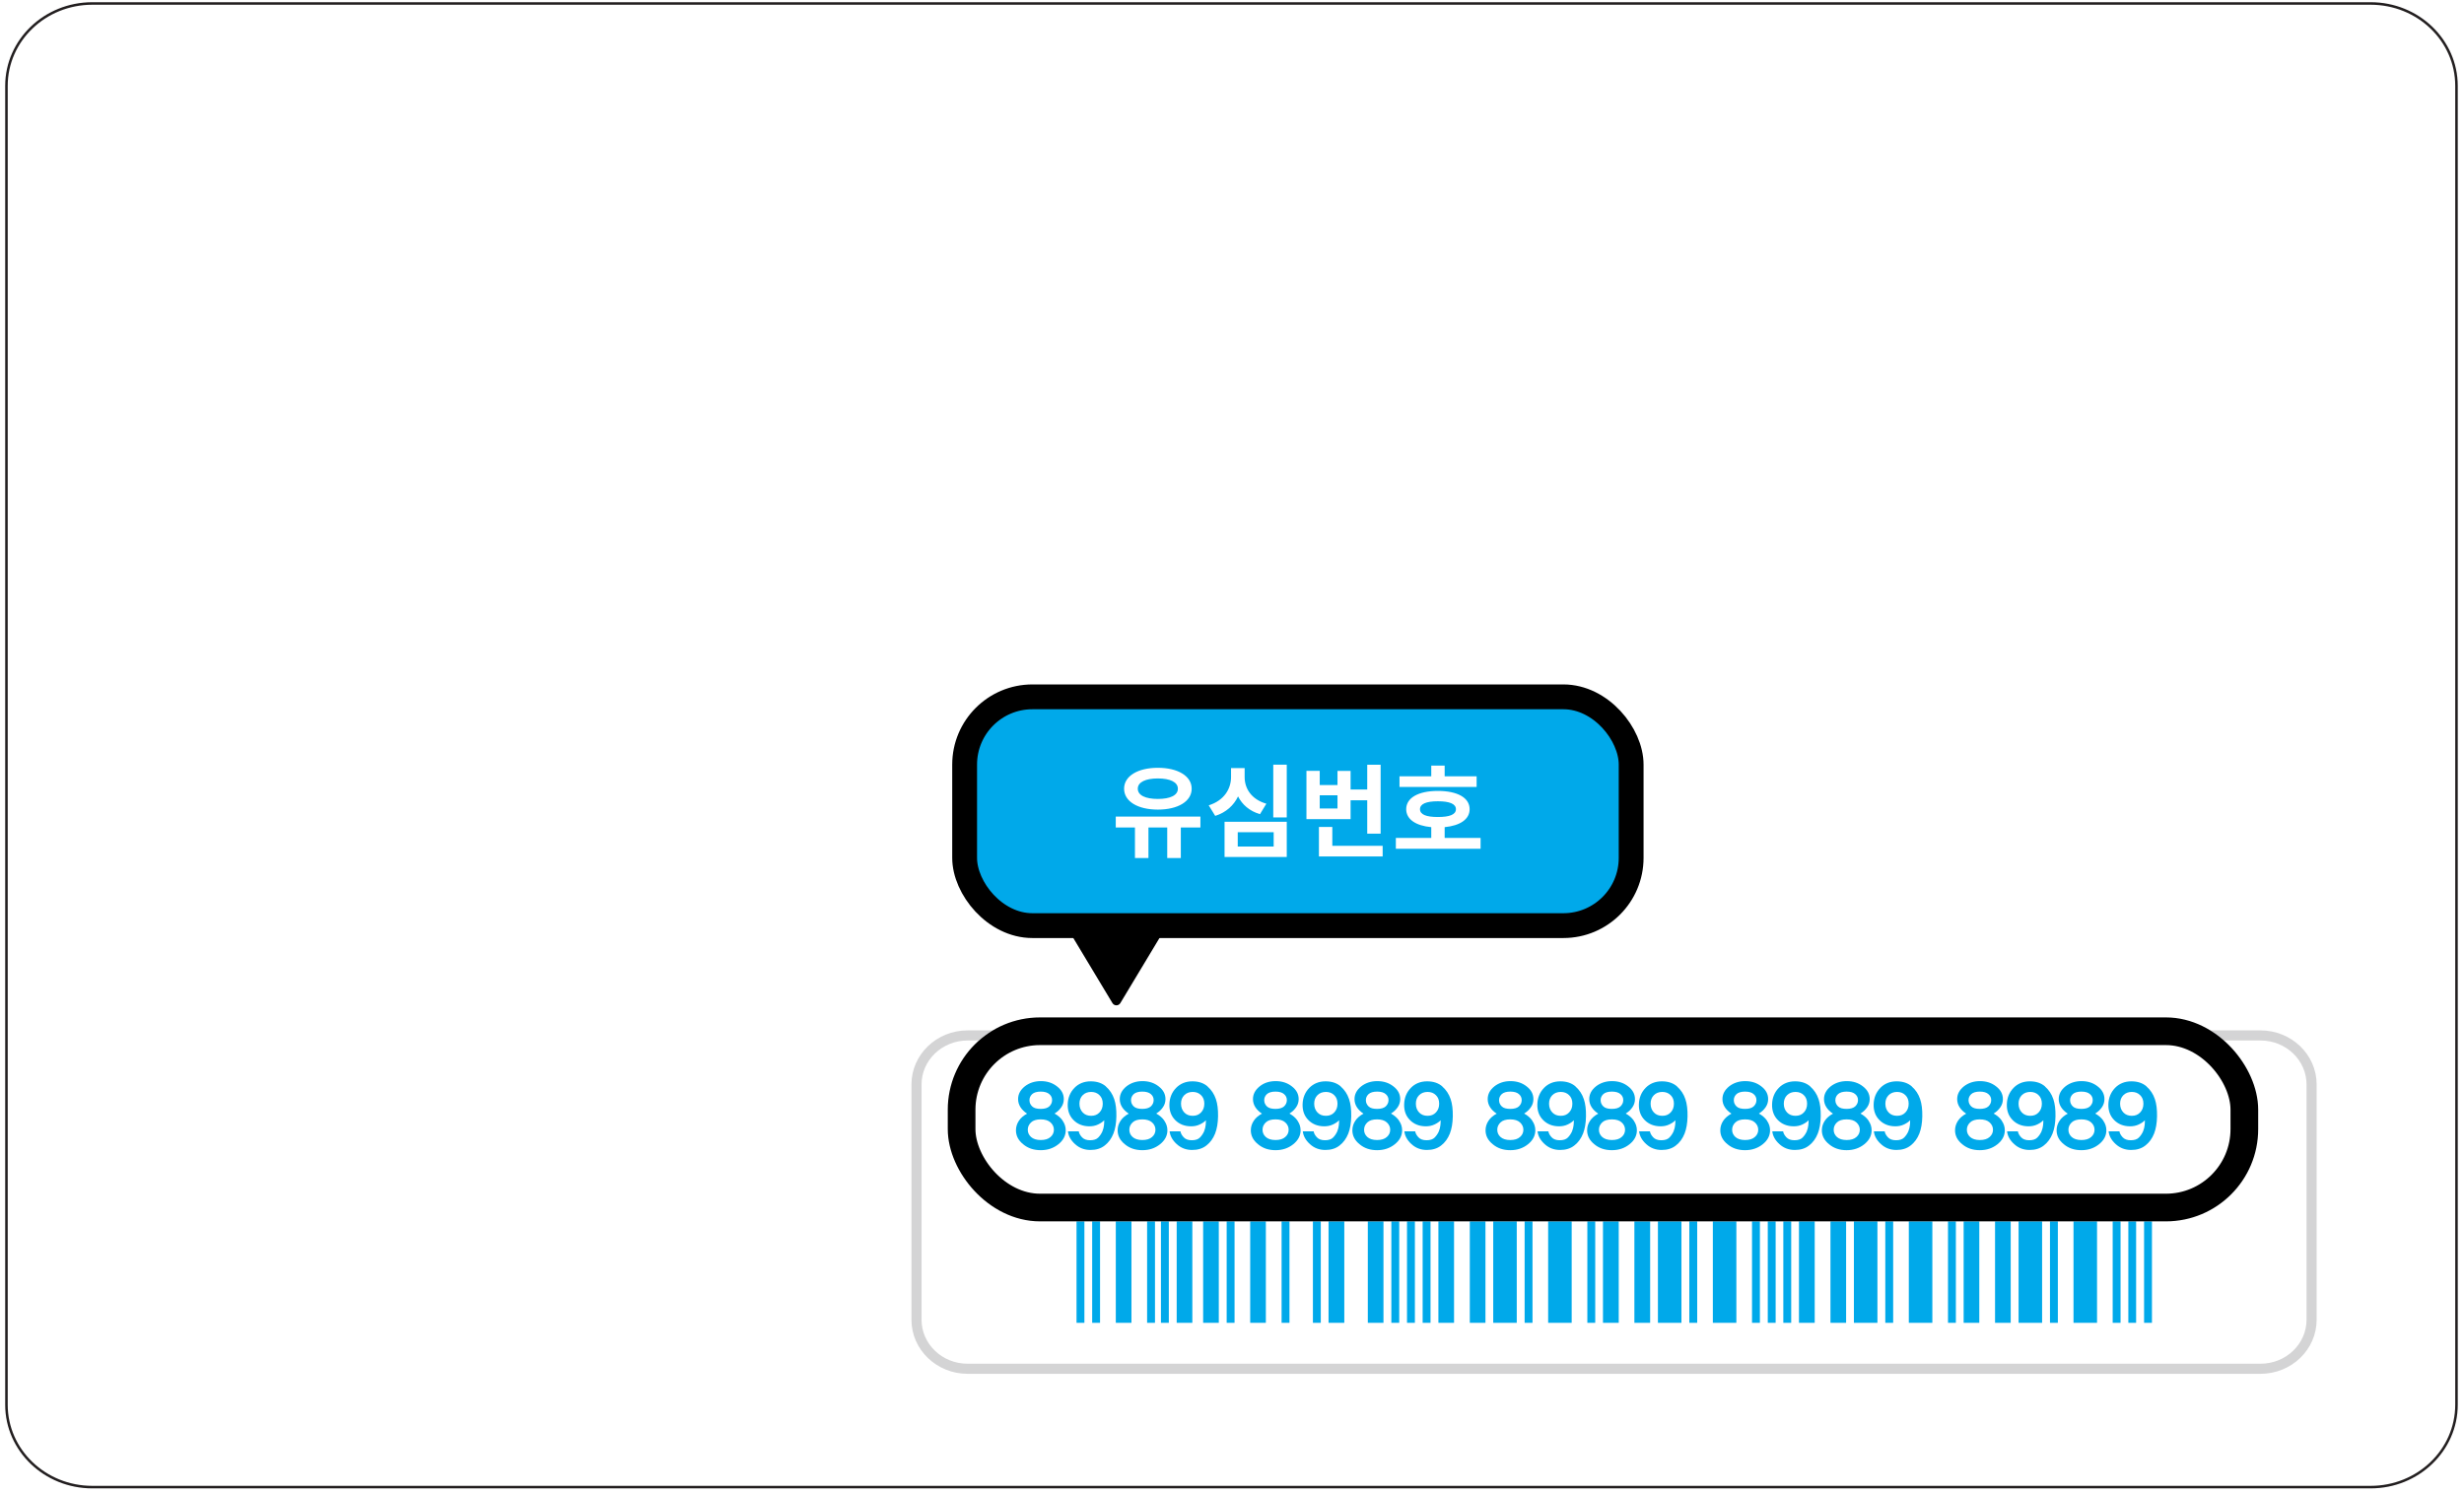 <svg width="353" height="214" viewBox="0 0 353 214" fill="none" xmlns="http://www.w3.org/2000/svg">
<path d="M339.628 0.498H13.22C6.43 0.498 0.925 5.783 0.925 12.302V201.268C0.925 207.787 6.43 213.072 13.22 213.072H339.628C346.419 213.072 351.924 207.787 351.924 201.268V12.302C351.924 5.783 346.419 0.498 339.628 0.498Z" fill="white" stroke="#221E1F" stroke-width="0.362" stroke-miterlimit="10"/>
<path d="M323.847 148.357H138.619C134.577 148.357 131.3 151.504 131.3 155.384V189.089C131.3 192.97 134.577 196.116 138.619 196.116H323.847C327.889 196.116 331.166 192.97 331.166 189.089V155.384C331.166 151.504 327.889 148.357 323.847 148.357Z" fill="white" stroke="#D4D4D5" stroke-width="1.447" stroke-miterlimit="10"/>
<path d="M155.355 169.841H154.227V189.533H155.355V169.841Z" fill="#00A9EA"/>
<path d="M157.596 169.841H156.468V189.533H157.596V169.841Z" fill="#00A9EA"/>
<path d="M162.096 169.841H159.854V189.533H162.096V169.841Z" fill="#00A9EA"/>
<path d="M165.466 169.841H164.338V189.533H165.466V169.841Z" fill="#00A9EA"/>
<path d="M167.449 169.841H166.32V189.533H167.449V169.841Z" fill="#00A9EA"/>
<path d="M170.818 169.841H168.576V189.533H170.818V169.841Z" fill="#00A9EA"/>
<path d="M174.608 169.841H172.366V189.533H174.608V169.841Z" fill="#00A9EA"/>
<path d="M176.865 169.841H175.736V189.533H176.865V169.841Z" fill="#00A9EA"/>
<path d="M181.35 169.841H179.107V189.533H181.35V169.841Z" fill="#00A9EA"/>
<path d="M184.734 169.841H183.605V189.533H184.734V169.841Z" fill="#00A9EA"/>
<path d="M189.219 169.841H188.091V189.533H189.219V169.841Z" fill="#00A9EA"/>
<path d="M192.589 169.841H190.332V189.533H192.589V169.841Z" fill="#00A9EA"/>
<path d="M198.2 169.841H195.958V189.533H198.2V169.841Z" fill="#00A9EA"/>
<path d="M200.456 169.841H199.328V189.533H200.456V169.841Z" fill="#00A9EA"/>
<path d="M202.701 169.841H201.572V189.533H202.701V169.841Z" fill="#00A9EA"/>
<path d="M204.942 169.841H203.813V189.533H204.942V169.841Z" fill="#00A9EA"/>
<path d="M208.311 169.841H206.069V189.533H208.311V169.841Z" fill="#00A9EA"/>
<path d="M212.811 169.841H210.569V189.533H212.811V169.841Z" fill="#00A9EA"/>
<path d="M217.294 169.841H213.924V189.533H217.294V169.841Z" fill="#00A9EA"/>
<path d="M219.551 169.841H218.423V189.533H219.551V169.841Z" fill="#00A9EA"/>
<path d="M225.164 169.841H221.794V189.533H225.164V169.841Z" fill="#00A9EA"/>
<path d="M228.536 169.841H227.407V189.533H228.536V169.841Z" fill="#00A9EA"/>
<path d="M231.905 169.841H229.648V189.533H231.905V169.841Z" fill="#00A9EA"/>
<path d="M236.404 169.841H234.147V189.533H236.404V169.841Z" fill="#00A9EA"/>
<path d="M240.889 169.841H237.519V189.533H240.889V169.841Z" fill="#00A9EA"/>
<path d="M243.146 169.841H242.018V189.533H243.146V169.841Z" fill="#00A9EA"/>
<path d="M248.757 169.841H245.387V189.533H248.757V169.841Z" fill="#00A9EA"/>
<path d="M252.128 169.841H251V189.533H252.128V169.841Z" fill="#00A9EA"/>
<path d="M254.384 169.841H253.256V189.533H254.384V169.841Z" fill="#00A9EA"/>
<path d="M256.613 169.841H255.484V189.533H256.613V169.841Z" fill="#00A9EA"/>
<path d="M259.981 169.841H257.725V189.533H259.981V169.841Z" fill="#00A9EA"/>
<path d="M264.48 169.841H262.238V189.533H264.48V169.841Z" fill="#00A9EA"/>
<path d="M268.966 169.841H265.596V189.533H268.966V169.841Z" fill="#00A9EA"/>
<path d="M271.221 169.841H270.093V189.533H271.221V169.841Z" fill="#00A9EA"/>
<path d="M276.833 169.841H273.463V189.533H276.833V169.841Z" fill="#00A9EA"/>
<path d="M280.204 169.841H279.076V189.533H280.204V169.841Z" fill="#00A9EA"/>
<path d="M283.56 169.841H281.318V189.533H283.56V169.841Z" fill="#00A9EA"/>
<path d="M288.059 169.841H285.816V189.533H288.059V169.841Z" fill="#00A9EA"/>
<path d="M292.558 169.841H289.188V189.533H292.558V169.841Z" fill="#00A9EA"/>
<path d="M294.815 169.841H293.687V189.533H294.815V169.841Z" fill="#00A9EA"/>
<path d="M300.427 169.841H297.057V189.533H300.427V169.841Z" fill="#00A9EA"/>
<path d="M303.797 169.841H302.669V189.533H303.797V169.841Z" fill="#00A9EA"/>
<path d="M306.026 169.841H304.912V189.533H306.026V169.841Z" fill="#00A9EA"/>
<path d="M308.296 169.841H307.168V189.533H308.296V169.841Z" fill="#00A9EA"/>
<path d="M160.23 161.119C160.49 161.494 160.62 161.897 160.62 162.341C160.62 163.036 160.302 163.633 159.68 164.133C159.058 164.633 158.306 164.897 157.409 164.897C156.512 164.897 155.76 164.647 155.152 164.133C154.53 163.633 154.227 163.036 154.227 162.341C154.227 161.897 154.357 161.494 154.603 161.119C154.849 160.744 155.21 160.439 155.659 160.203C155.297 159.966 155.008 159.689 154.805 159.369C154.603 159.05 154.501 158.703 154.501 158.328C154.501 157.703 154.791 157.161 155.355 156.703C155.919 156.259 156.613 156.022 157.423 156.022C158.233 156.022 158.928 156.245 159.506 156.703C160.085 157.147 160.374 157.689 160.374 158.328C160.374 158.703 160.273 159.05 160.056 159.369C159.839 159.689 159.55 159.966 159.188 160.189C159.637 160.439 159.984 160.744 160.244 161.119H160.23ZM158.667 163.202C158.957 162.952 159.101 162.633 159.101 162.272C159.101 161.911 158.957 161.591 158.667 161.327C158.378 161.064 157.959 160.939 157.409 160.939C156.859 160.939 156.44 161.064 156.165 161.327C155.89 161.591 155.745 161.897 155.745 162.272C155.745 162.647 155.89 162.952 156.165 163.202C156.44 163.452 156.859 163.591 157.409 163.591C157.959 163.591 158.378 163.466 158.667 163.202ZM158.508 159.272C158.74 159.05 158.87 158.786 158.87 158.467C158.87 158.147 158.754 157.897 158.508 157.689C158.277 157.481 157.901 157.37 157.409 157.37C156.917 157.37 156.541 157.481 156.31 157.689C156.078 157.911 155.962 158.161 155.962 158.467C155.962 158.786 156.078 159.05 156.31 159.272C156.541 159.494 156.903 159.592 157.409 159.592C157.915 159.592 158.277 159.48 158.508 159.272Z" fill="#00A9EA"/>
<path d="M165.769 156.703C166.276 157.147 166.637 157.689 166.854 158.341C167.057 158.938 167.144 159.674 167.129 160.549C167.115 161.424 166.985 162.16 166.753 162.757C166.493 163.41 166.117 163.924 165.625 164.299C165.133 164.688 164.525 164.868 163.802 164.868C163.021 164.868 162.37 164.618 161.82 164.118C161.271 163.618 160.967 163.063 160.909 162.48H162.298C162.341 162.744 162.486 162.993 162.717 163.243C162.949 163.493 163.296 163.618 163.759 163.618C164.222 163.618 164.569 163.507 164.8 163.271C165.032 163.035 165.205 162.771 165.336 162.48C165.451 162.202 165.509 161.924 165.538 161.674C165.567 161.424 165.567 161.202 165.567 161.049C165.393 161.244 165.133 161.424 164.786 161.591C164.439 161.758 164.034 161.841 163.6 161.827C162.804 161.813 162.139 161.549 161.618 161.021C161.097 160.494 160.851 159.813 160.88 158.966C160.909 158.147 161.198 157.452 161.734 156.897C162.269 156.341 162.978 156.05 163.831 156.05C164.641 156.05 165.292 156.272 165.798 156.716L165.769 156.703ZM164.959 160.049C165.234 159.758 165.379 159.397 165.379 158.924C165.379 158.452 165.234 158.091 164.959 157.827C164.685 157.55 164.323 157.411 163.889 157.411C163.455 157.411 163.079 157.55 162.804 157.827C162.529 158.105 162.385 158.466 162.385 158.924C162.385 159.383 162.529 159.758 162.804 160.049C163.079 160.341 163.441 160.48 163.889 160.48C164.337 160.48 164.685 160.341 164.959 160.049Z" fill="#00A9EA"/>
<path d="M173.292 161.119C173.553 161.494 173.683 161.897 173.683 162.341C173.683 163.036 173.364 163.633 172.742 164.133C172.12 164.633 171.368 164.897 170.471 164.897C169.575 164.897 168.822 164.647 168.215 164.133C167.593 163.633 167.289 163.036 167.289 162.341C167.289 161.897 167.419 161.494 167.665 161.119C167.911 160.744 168.273 160.439 168.721 160.203C168.359 159.966 168.07 159.689 167.868 159.369C167.665 159.05 167.564 158.703 167.564 158.328C167.564 157.703 167.853 157.161 168.417 156.703C168.981 156.259 169.676 156.022 170.486 156.022C171.296 156.022 171.99 156.245 172.569 156.703C173.147 157.147 173.437 157.689 173.437 158.328C173.437 158.703 173.336 159.05 173.119 159.369C172.902 159.689 172.612 159.966 172.251 160.189C172.699 160.439 173.046 160.744 173.307 161.119H173.292ZM171.715 163.202C172.005 162.952 172.149 162.633 172.149 162.272C172.149 161.911 172.005 161.591 171.715 161.327C171.426 161.064 171.007 160.939 170.457 160.939C169.907 160.939 169.488 161.064 169.213 161.327C168.938 161.591 168.793 161.897 168.793 162.272C168.793 162.647 168.938 162.952 169.213 163.202C169.488 163.452 169.907 163.591 170.457 163.591C171.007 163.591 171.426 163.466 171.715 163.202ZM171.556 159.272C171.788 159.05 171.918 158.786 171.918 158.467C171.918 158.147 171.802 157.897 171.556 157.689C171.325 157.481 170.949 157.37 170.457 157.37C169.965 157.37 169.589 157.481 169.358 157.689C169.126 157.911 169.01 158.161 169.01 158.467C169.01 158.786 169.126 159.05 169.358 159.272C169.589 159.494 169.965 159.592 170.457 159.592C170.949 159.592 171.325 159.48 171.556 159.272Z" fill="#00A9EA"/>
<path d="M178.832 156.703C179.338 157.147 179.7 157.689 179.917 158.341C180.119 158.938 180.206 159.674 180.192 160.549C180.177 161.424 180.047 162.16 179.816 162.757C179.555 163.41 179.179 163.924 178.687 164.299C178.195 164.688 177.588 164.868 176.865 164.868C176.084 164.868 175.433 164.618 174.883 164.118C174.333 163.618 174.029 163.063 173.972 162.48H175.36C175.404 162.744 175.548 162.993 175.78 163.243C176.011 163.493 176.358 163.618 176.821 163.618C177.284 163.618 177.631 163.507 177.863 163.271C178.094 163.035 178.268 162.771 178.398 162.48C178.514 162.202 178.572 161.924 178.601 161.674C178.629 161.424 178.629 161.202 178.629 161.049C178.456 161.244 178.195 161.424 177.848 161.591C177.501 161.758 177.096 161.841 176.662 161.827C175.867 161.813 175.201 161.549 174.68 161.021C174.16 160.494 173.914 159.813 173.943 158.966C173.972 158.147 174.261 157.452 174.796 156.897C175.346 156.341 176.04 156.05 176.894 156.05C177.704 156.05 178.355 156.272 178.861 156.716L178.832 156.703ZM178.007 160.049C178.282 159.758 178.427 159.397 178.427 158.924C178.427 158.452 178.282 158.091 178.007 157.827C177.733 157.55 177.371 157.411 176.937 157.411C176.503 157.411 176.127 157.55 175.852 157.827C175.577 158.105 175.433 158.466 175.433 158.924C175.433 159.383 175.577 159.758 175.852 160.049C176.127 160.341 176.489 160.48 176.937 160.48C177.385 160.48 177.733 160.341 178.007 160.049Z" fill="#00A9EA"/>
<path d="M190.405 161.119C190.666 161.494 190.796 161.897 190.796 162.341C190.796 163.036 190.478 163.633 189.856 164.133C189.234 164.633 188.482 164.897 187.585 164.897C186.688 164.897 185.936 164.647 185.328 164.133C184.706 163.633 184.402 163.036 184.402 162.341C184.402 161.897 184.533 161.494 184.778 161.119C185.024 160.744 185.386 160.439 185.834 160.203C185.473 159.966 185.183 159.689 184.981 159.369C184.778 159.05 184.677 158.703 184.677 158.328C184.677 157.703 184.966 157.161 185.531 156.703C186.095 156.245 186.789 156.022 187.599 156.022C188.409 156.022 189.104 156.245 189.682 156.703C190.261 157.147 190.55 157.689 190.55 158.328C190.55 158.703 190.449 159.05 190.232 159.369C190.015 159.689 189.726 159.966 189.364 160.189C189.812 160.439 190.16 160.744 190.42 161.119H190.405ZM188.829 163.202C189.118 162.952 189.263 162.633 189.263 162.272C189.263 161.911 189.118 161.591 188.829 161.327C188.539 161.064 188.12 160.939 187.57 160.939C187.021 160.939 186.601 161.064 186.326 161.327C186.051 161.591 185.907 161.897 185.907 162.272C185.907 162.647 186.051 162.952 186.326 163.202C186.601 163.452 187.021 163.591 187.57 163.591C188.12 163.591 188.539 163.466 188.829 163.202ZM188.67 159.272C188.901 159.05 189.031 158.786 189.031 158.467C189.031 158.147 188.915 157.897 188.67 157.689C188.438 157.481 188.062 157.37 187.57 157.37C187.078 157.37 186.702 157.481 186.471 157.689C186.239 157.911 186.124 158.161 186.124 158.467C186.124 158.786 186.239 159.05 186.471 159.272C186.702 159.494 187.078 159.592 187.57 159.592C188.062 159.592 188.438 159.48 188.67 159.272Z" fill="#00A9EA"/>
<path d="M195.943 156.703C196.45 157.147 196.811 157.689 197.028 158.341C197.231 158.938 197.317 159.674 197.303 160.549C197.289 161.424 197.158 162.16 196.927 162.757C196.667 163.41 196.29 163.924 195.799 164.299C195.307 164.688 194.699 164.868 193.976 164.868C193.195 164.868 192.544 164.618 191.994 164.118C191.445 163.618 191.141 163.063 191.083 162.48H192.472C192.515 162.744 192.66 162.993 192.891 163.243C193.123 163.493 193.47 163.618 193.933 163.618C194.395 163.618 194.743 163.507 194.974 163.271C195.206 163.035 195.379 162.771 195.509 162.48C195.625 162.202 195.683 161.924 195.712 161.674C195.741 161.424 195.741 161.202 195.741 161.049C195.567 161.244 195.307 161.424 194.96 161.591C194.612 161.758 194.207 161.841 193.773 161.827C192.978 161.813 192.313 161.549 191.792 161.021C191.271 160.494 191.025 159.813 191.054 158.966C191.083 158.147 191.372 157.452 191.907 156.897C192.457 156.341 193.151 156.05 194.005 156.05C194.815 156.05 195.466 156.272 195.972 156.716L195.943 156.703ZM195.119 160.049C195.394 159.758 195.538 159.397 195.538 158.924C195.538 158.452 195.394 158.091 195.119 157.827C194.844 157.55 194.482 157.411 194.048 157.411C193.614 157.411 193.238 157.55 192.963 157.827C192.689 158.105 192.544 158.466 192.544 158.924C192.544 159.383 192.689 159.758 192.963 160.049C193.238 160.341 193.6 160.48 194.048 160.48C194.497 160.48 194.844 160.341 195.119 160.049Z" fill="#00A9EA"/>
<path d="M203.452 161.119C203.713 161.494 203.843 161.897 203.843 162.341C203.843 163.036 203.525 163.633 202.903 164.133C202.281 164.633 201.528 164.897 200.632 164.897C199.735 164.897 198.983 164.647 198.375 164.133C197.753 163.633 197.449 163.036 197.449 162.341C197.449 161.897 197.579 161.494 197.825 161.119C198.071 160.744 198.433 160.439 198.881 160.203C198.52 159.966 198.23 159.689 198.028 159.369C197.825 159.05 197.724 158.703 197.724 158.328C197.724 157.703 198.013 157.161 198.578 156.703C199.142 156.259 199.836 156.022 200.646 156.022C201.456 156.022 202.15 156.245 202.729 156.703C203.308 157.147 203.597 157.689 203.597 158.328C203.597 158.703 203.496 159.05 203.279 159.369C203.062 159.689 202.772 159.966 202.411 160.189C202.859 160.439 203.206 160.744 203.467 161.119H203.452ZM201.876 163.202C202.165 162.952 202.31 162.633 202.31 162.272C202.31 161.911 202.165 161.591 201.876 161.327C201.586 161.064 201.167 160.939 200.617 160.939C200.067 160.939 199.648 161.064 199.373 161.327C199.098 161.591 198.954 161.897 198.954 162.272C198.954 162.647 199.098 162.952 199.373 163.202C199.648 163.452 200.067 163.591 200.617 163.591C201.167 163.591 201.586 163.466 201.876 163.202ZM201.731 159.272C201.962 159.05 202.093 158.786 202.093 158.467C202.093 158.147 201.977 157.897 201.731 157.689C201.499 157.481 201.123 157.37 200.632 157.37C200.14 157.37 199.764 157.481 199.532 157.689C199.301 157.911 199.185 158.161 199.185 158.467C199.185 158.786 199.301 159.05 199.532 159.272C199.764 159.494 200.125 159.592 200.632 159.592C201.138 159.592 201.499 159.48 201.731 159.272Z" fill="#00A9EA"/>
<path d="M208.992 156.703C209.498 157.147 209.86 157.689 210.077 158.341C210.28 158.938 210.366 159.674 210.352 160.549C210.337 161.424 210.207 162.16 209.976 162.757C209.715 163.41 209.339 163.924 208.847 164.299C208.356 164.688 207.748 164.868 207.025 164.868C206.244 164.868 205.593 164.618 205.043 164.118C204.493 163.618 204.19 163.063 204.132 162.48H205.52C205.564 162.744 205.709 162.993 205.94 163.243C206.171 163.493 206.519 163.618 206.981 163.618C207.444 163.618 207.792 163.507 208.023 163.271C208.254 163.035 208.428 162.771 208.558 162.48C208.674 162.202 208.732 161.924 208.761 161.674C208.79 161.424 208.79 161.202 208.79 161.049C208.616 161.244 208.356 161.424 208.009 161.591C207.661 161.758 207.256 161.841 206.822 161.827C206.027 161.813 205.361 161.549 204.841 161.021C204.32 160.494 204.074 159.813 204.103 158.966C204.132 158.147 204.421 157.452 204.956 156.897C205.492 156.341 206.2 156.05 207.054 156.05C207.864 156.05 208.515 156.272 209.021 156.716L208.992 156.703ZM208.182 160.049C208.457 159.758 208.602 159.397 208.602 158.924C208.602 158.452 208.457 158.091 208.182 157.827C207.907 157.55 207.546 157.411 207.112 157.411C206.678 157.411 206.302 157.55 206.027 157.827C205.752 158.105 205.607 158.466 205.607 158.924C205.607 159.383 205.752 159.758 206.027 160.049C206.302 160.341 206.663 160.48 207.112 160.48C207.56 160.48 207.907 160.341 208.182 160.049Z" fill="#00A9EA"/>
<path d="M220.565 161.119C220.825 161.494 220.955 161.897 220.955 162.341C220.955 163.036 220.637 163.633 220.015 164.133C219.393 164.633 218.641 164.897 217.744 164.897C216.847 164.897 216.095 164.647 215.487 164.133C214.865 163.633 214.562 163.036 214.562 162.341C214.562 161.897 214.692 161.494 214.938 161.119C215.184 160.744 215.545 160.439 215.994 160.203C215.632 159.966 215.343 159.689 215.14 159.369C214.938 159.05 214.836 158.703 214.836 158.328C214.836 157.703 215.126 157.161 215.69 156.703C216.254 156.259 216.948 156.022 217.758 156.022C218.568 156.022 219.263 156.245 219.841 156.703C220.42 157.147 220.709 157.689 220.709 158.328C220.709 158.703 220.608 159.05 220.391 159.369C220.174 159.689 219.885 159.966 219.523 160.189C219.972 160.439 220.319 160.744 220.579 161.119H220.565ZM218.988 163.202C219.277 162.952 219.422 162.633 219.422 162.272C219.422 161.911 219.277 161.591 218.988 161.327C218.699 161.064 218.279 160.939 217.729 160.939C217.18 160.939 216.76 161.064 216.485 161.327C216.211 161.591 216.066 161.897 216.066 162.272C216.066 162.647 216.211 162.952 216.485 163.202C216.76 163.452 217.18 163.591 217.729 163.591C218.279 163.591 218.699 163.466 218.988 163.202ZM218.843 159.272C219.075 159.05 219.205 158.786 219.205 158.467C219.205 158.147 219.089 157.897 218.843 157.689C218.612 157.481 218.236 157.37 217.744 157.37C217.252 157.37 216.876 157.481 216.644 157.689C216.413 157.911 216.297 158.161 216.297 158.467C216.297 158.786 216.413 159.05 216.644 159.272C216.876 159.494 217.238 159.592 217.744 159.592C218.25 159.592 218.612 159.48 218.843 159.272Z" fill="#00A9EA"/>
<path d="M226.105 156.703C226.612 157.147 226.973 157.689 227.19 158.341C227.393 158.938 227.48 159.674 227.465 160.549C227.451 161.424 227.32 162.16 227.089 162.757C226.829 163.41 226.453 163.924 225.961 164.299C225.469 164.688 224.861 164.868 224.138 164.868C223.357 164.868 222.706 164.618 222.156 164.118C221.607 163.618 221.303 163.063 221.245 162.48H222.634C222.677 162.744 222.822 162.993 223.053 163.243C223.285 163.493 223.632 163.618 224.095 163.618C224.558 163.618 224.905 163.507 225.136 163.271C225.368 163.035 225.541 162.771 225.671 162.48C225.787 162.202 225.845 161.924 225.874 161.674C225.903 161.424 225.903 161.202 225.903 161.049C225.729 161.244 225.469 161.424 225.122 161.591C224.775 161.758 224.37 161.841 223.936 161.827C223.14 161.813 222.475 161.549 221.954 161.021C221.433 160.494 221.187 159.813 221.216 158.966C221.245 158.147 221.534 157.452 222.07 156.897C222.605 156.341 223.314 156.05 224.167 156.05C224.977 156.05 225.628 156.272 226.134 156.716L226.105 156.703ZM225.295 160.049C225.57 159.758 225.715 159.397 225.715 158.924C225.715 158.452 225.57 158.091 225.295 157.827C225.021 157.55 224.659 157.411 224.225 157.411C223.791 157.411 223.415 157.55 223.14 157.827C222.865 158.105 222.721 158.466 222.721 158.924C222.721 159.383 222.865 159.758 223.14 160.049C223.415 160.341 223.777 160.48 224.225 160.48C224.673 160.48 225.021 160.341 225.295 160.049Z" fill="#00A9EA"/>
<path d="M233.613 161.119C233.874 161.494 234.004 161.897 234.004 162.341C234.004 163.036 233.686 163.633 233.064 164.133C232.442 164.633 231.69 164.897 230.793 164.897C229.896 164.897 229.144 164.647 228.536 164.133C227.914 163.633 227.61 163.036 227.61 162.341C227.61 161.897 227.741 161.494 227.986 161.119C228.232 160.744 228.594 160.439 229.042 160.203C228.681 159.966 228.391 159.689 228.189 159.369C227.986 159.05 227.885 158.703 227.885 158.328C227.885 157.703 228.174 157.161 228.739 156.703C229.303 156.259 229.997 156.022 230.807 156.022C231.617 156.022 232.312 156.245 232.89 156.703C233.469 157.147 233.758 157.689 233.758 158.328C233.758 158.703 233.657 159.05 233.44 159.369C233.223 159.689 232.934 159.966 232.572 160.189C233.02 160.439 233.368 160.744 233.628 161.119H233.613ZM232.051 163.202C232.34 162.952 232.485 162.633 232.485 162.272C232.485 161.911 232.34 161.591 232.051 161.327C231.762 161.064 231.342 160.939 230.793 160.939C230.243 160.939 229.824 161.064 229.549 161.327C229.274 161.591 229.129 161.897 229.129 162.272C229.129 162.647 229.274 162.952 229.549 163.202C229.824 163.452 230.243 163.591 230.793 163.591C231.342 163.591 231.762 163.466 232.051 163.202ZM231.892 159.272C232.124 159.05 232.254 158.786 232.254 158.467C232.254 158.147 232.138 157.897 231.892 157.689C231.661 157.481 231.285 157.37 230.793 157.37C230.301 157.37 229.925 157.481 229.693 157.689C229.462 157.911 229.346 158.161 229.346 158.467C229.346 158.786 229.462 159.05 229.693 159.272C229.925 159.494 230.286 159.592 230.793 159.592C231.299 159.592 231.661 159.48 231.892 159.272Z" fill="#00A9EA"/>
<path d="M239.151 156.703C239.658 157.147 240.019 157.689 240.236 158.341C240.439 158.938 240.525 159.674 240.511 160.549C240.497 161.424 240.366 162.16 240.135 162.757C239.875 163.41 239.498 163.924 239.007 164.299C238.515 164.688 237.907 164.868 237.184 164.868C236.403 164.868 235.752 164.618 235.202 164.118C234.653 163.618 234.349 163.063 234.291 162.48H235.68C235.723 162.744 235.868 162.993 236.099 163.243C236.331 163.493 236.678 163.618 237.141 163.618C237.604 163.618 237.951 163.507 238.182 163.271C238.414 163.035 238.587 162.771 238.717 162.48C238.833 162.202 238.891 161.924 238.92 161.674C238.949 161.424 238.949 161.202 238.949 161.049C238.775 161.244 238.515 161.424 238.168 161.591C237.82 161.758 237.415 161.841 236.982 161.827C236.186 161.813 235.521 161.549 235 161.021C234.479 160.494 234.233 159.813 234.262 158.966C234.291 158.147 234.58 157.452 235.115 156.897C235.651 156.341 236.36 156.05 237.213 156.05C238.023 156.05 238.674 156.272 239.18 156.716L239.151 156.703ZM238.341 160.049C238.616 159.758 238.761 159.397 238.761 158.924C238.761 158.452 238.616 158.091 238.341 157.827C238.066 157.55 237.705 157.411 237.271 157.411C236.837 157.411 236.461 157.55 236.186 157.827C235.911 158.105 235.766 158.466 235.766 158.924C235.766 159.383 235.911 159.758 236.186 160.049C236.461 160.341 236.822 160.48 237.271 160.48C237.719 160.48 238.066 160.341 238.341 160.049Z" fill="#00A9EA"/>
<path d="M250.724 161.119C250.984 161.494 251.114 161.897 251.114 162.341C251.114 163.036 250.796 163.633 250.174 164.133C249.552 164.633 248.8 164.897 247.903 164.897C247.006 164.897 246.254 164.647 245.646 164.133C245.024 163.633 244.721 163.036 244.721 162.341C244.721 161.897 244.851 161.494 245.097 161.119C245.343 160.744 245.704 160.439 246.153 160.203C245.791 159.966 245.502 159.689 245.299 159.369C245.097 159.05 244.996 158.703 244.996 158.328C244.996 157.703 245.285 157.161 245.849 156.703C246.413 156.259 247.107 156.022 247.918 156.022C248.728 156.022 249.422 156.245 250.001 156.703C250.579 157.147 250.868 157.689 250.868 158.328C250.868 158.703 250.767 159.05 250.55 159.369C250.333 159.689 250.044 159.966 249.682 160.189C250.131 160.439 250.478 160.744 250.738 161.119H250.724ZM249.162 163.202C249.451 162.952 249.596 162.633 249.596 162.272C249.596 161.911 249.451 161.591 249.162 161.327C248.872 161.064 248.453 160.939 247.903 160.939C247.353 160.939 246.934 161.064 246.659 161.327C246.384 161.591 246.24 161.897 246.24 162.272C246.24 162.647 246.384 162.952 246.659 163.202C246.934 163.452 247.353 163.591 247.903 163.591C248.453 163.591 248.872 163.466 249.162 163.202ZM249.002 159.272C249.234 159.05 249.364 158.786 249.364 158.467C249.364 158.147 249.248 157.897 249.002 157.689C248.771 157.481 248.395 157.37 247.903 157.37C247.411 157.37 247.035 157.481 246.804 157.689C246.572 157.911 246.457 158.161 246.457 158.467C246.457 158.786 246.572 159.05 246.804 159.272C247.035 159.494 247.397 159.592 247.903 159.592C248.409 159.592 248.771 159.48 249.002 159.272Z" fill="#00A9EA"/>
<path d="M256.264 156.703C256.77 157.147 257.132 157.689 257.348 158.341C257.551 158.938 257.638 159.674 257.623 160.549C257.609 161.424 257.479 162.16 257.247 162.757C256.987 163.41 256.611 163.924 256.119 164.299C255.627 164.688 255.02 164.868 254.296 164.868C253.515 164.868 252.864 164.618 252.315 164.118C251.765 163.618 251.461 163.063 251.403 162.48H252.792C252.835 162.744 252.98 162.993 253.211 163.243C253.443 163.493 253.79 163.618 254.253 163.618C254.716 163.618 255.063 163.507 255.294 163.271C255.526 163.035 255.699 162.771 255.83 162.48C255.945 162.202 256.003 161.924 256.032 161.674C256.061 161.424 256.061 161.202 256.061 161.049C255.887 161.244 255.627 161.424 255.28 161.591C254.933 161.758 254.528 161.841 254.094 161.827C253.298 161.813 252.633 161.549 252.112 161.021C251.591 160.494 251.345 159.813 251.374 158.966C251.403 158.147 251.693 157.452 252.228 156.897C252.763 156.341 253.472 156.05 254.325 156.05C255.135 156.05 255.786 156.272 256.293 156.716L256.264 156.703ZM255.454 160.049C255.728 159.758 255.873 159.397 255.873 158.924C255.873 158.452 255.728 158.091 255.454 157.827C255.179 157.55 254.817 157.411 254.383 157.411C253.949 157.411 253.573 157.55 253.298 157.827C253.023 158.105 252.879 158.466 252.879 158.924C252.879 159.383 253.023 159.758 253.298 160.049C253.573 160.341 253.935 160.48 254.383 160.48C254.832 160.48 255.179 160.341 255.454 160.049Z" fill="#00A9EA"/>
<path d="M263.773 161.119C264.033 161.494 264.163 161.897 264.163 162.341C264.163 163.036 263.845 163.633 263.223 164.133C262.601 164.633 261.849 164.897 260.952 164.897C260.055 164.897 259.303 164.647 258.695 164.133C258.073 163.633 257.77 163.036 257.77 162.341C257.77 161.897 257.9 161.494 258.146 161.119C258.392 160.744 258.753 160.439 259.202 160.203C258.84 159.966 258.551 159.689 258.348 159.369C258.146 159.05 258.044 158.703 258.044 158.328C258.044 157.703 258.334 157.161 258.898 156.703C259.462 156.259 260.156 156.022 260.966 156.022C261.776 156.022 262.471 156.245 263.049 156.703C263.628 157.147 263.917 157.689 263.917 158.328C263.917 158.703 263.816 159.05 263.599 159.369C263.382 159.689 263.093 159.966 262.731 160.189C263.18 160.439 263.527 160.744 263.787 161.119H263.773ZM262.21 163.202C262.5 162.952 262.644 162.633 262.644 162.272C262.644 161.911 262.5 161.591 262.21 161.327C261.921 161.064 261.502 160.939 260.952 160.939C260.402 160.939 259.983 161.064 259.708 161.327C259.433 161.591 259.288 161.897 259.288 162.272C259.288 162.647 259.433 162.952 259.708 163.202C259.983 163.452 260.402 163.591 260.952 163.591C261.502 163.591 261.921 163.466 262.21 163.202ZM262.051 159.272C262.283 159.05 262.413 158.786 262.413 158.467C262.413 158.147 262.297 157.897 262.051 157.689C261.82 157.481 261.444 157.37 260.952 157.37C260.46 157.37 260.084 157.481 259.853 157.689C259.621 157.911 259.505 158.161 259.505 158.467C259.505 158.786 259.621 159.05 259.853 159.272C260.084 159.494 260.46 159.592 260.952 159.592C261.444 159.592 261.82 159.48 262.051 159.272Z" fill="#00A9EA"/>
<path d="M269.312 156.703C269.819 157.147 270.18 157.689 270.397 158.341C270.6 158.938 270.687 159.674 270.672 160.549C270.658 161.424 270.528 162.16 270.296 162.757C270.036 163.41 269.66 163.924 269.168 164.299C268.676 164.688 268.068 164.868 267.345 164.868C266.564 164.868 265.913 164.618 265.363 164.118C264.814 163.618 264.51 163.063 264.452 162.48H265.841C265.884 162.744 266.029 162.993 266.26 163.243C266.492 163.493 266.839 163.618 267.302 163.618C267.765 163.618 268.112 163.507 268.343 163.271C268.575 163.035 268.748 162.771 268.878 162.48C268.994 162.202 269.052 161.924 269.081 161.674C269.11 161.424 269.11 161.202 269.11 161.049C268.936 161.244 268.676 161.424 268.329 161.591C267.982 161.758 267.577 161.841 267.143 161.827C266.347 161.813 265.682 161.549 265.161 161.021C264.64 160.494 264.394 159.813 264.423 158.966C264.452 158.147 264.741 157.452 265.277 156.897C265.812 156.341 266.521 156.05 267.374 156.05C268.184 156.05 268.835 156.272 269.341 156.716L269.312 156.703ZM268.502 160.049C268.777 159.758 268.922 159.397 268.922 158.924C268.922 158.452 268.777 158.091 268.502 157.827C268.228 157.55 267.866 157.411 267.432 157.411C266.998 157.411 266.622 157.55 266.347 157.827C266.072 158.105 265.928 158.466 265.928 158.924C265.928 159.383 266.072 159.758 266.347 160.049C266.622 160.341 266.984 160.48 267.432 160.48C267.88 160.48 268.228 160.341 268.502 160.049Z" fill="#00A9EA"/>
<path d="M280.885 161.119C281.145 161.494 281.275 161.897 281.275 162.341C281.275 163.036 280.957 163.633 280.335 164.133C279.713 164.633 278.961 164.897 278.064 164.897C277.167 164.897 276.415 164.647 275.808 164.133C275.186 163.633 274.882 163.036 274.882 162.341C274.882 161.897 275.012 161.494 275.258 161.119C275.504 160.744 275.865 160.439 276.314 160.203C275.952 159.966 275.663 159.689 275.46 159.369C275.258 159.05 275.157 158.703 275.157 158.328C275.157 157.703 275.446 157.161 276.01 156.703C276.574 156.259 277.269 156.022 278.079 156.022C278.889 156.022 279.583 156.245 280.162 156.703C280.74 157.147 281.03 157.689 281.03 158.328C281.03 158.703 280.928 159.05 280.711 159.369C280.494 159.689 280.205 159.966 279.843 160.189C280.292 160.439 280.639 160.744 280.899 161.119H280.885ZM279.323 163.202C279.612 162.952 279.757 162.633 279.757 162.272C279.757 161.911 279.612 161.591 279.323 161.327C279.033 161.064 278.614 160.939 278.064 160.939C277.515 160.939 277.095 161.064 276.82 161.327C276.545 161.591 276.401 161.897 276.401 162.272C276.401 162.647 276.545 162.952 276.82 163.202C277.095 163.452 277.515 163.591 278.064 163.591C278.614 163.591 279.033 163.466 279.323 163.202ZM279.164 159.272C279.395 159.05 279.525 158.786 279.525 158.467C279.525 158.147 279.409 157.897 279.164 157.689C278.932 157.481 278.556 157.37 278.064 157.37C277.572 157.37 277.196 157.481 276.965 157.689C276.733 157.911 276.618 158.161 276.618 158.467C276.618 158.786 276.733 159.05 276.965 159.272C277.196 159.494 277.572 159.592 278.064 159.592C278.556 159.592 278.932 159.48 279.164 159.272Z" fill="#00A9EA"/>
<path d="M286.425 156.703C286.931 157.147 287.293 157.689 287.51 158.341C287.712 158.938 287.799 159.674 287.784 160.549C287.77 161.424 287.64 162.16 287.408 162.757C287.148 163.41 286.772 163.924 286.28 164.299C285.788 164.688 285.181 164.868 284.457 164.868C283.676 164.868 283.025 164.618 282.476 164.118C281.926 163.618 281.622 163.063 281.564 162.48H282.953C282.996 162.744 283.141 162.993 283.373 163.243C283.604 163.493 283.951 163.618 284.414 163.618C284.877 163.618 285.224 163.507 285.456 163.271C285.687 163.035 285.861 162.771 285.991 162.48C286.107 162.202 286.164 161.924 286.193 161.674C286.222 161.424 286.222 161.202 286.222 161.049C286.049 161.244 285.788 161.424 285.441 161.591C285.094 161.758 284.689 161.841 284.255 161.827C283.459 161.813 282.794 161.549 282.273 161.021C281.752 160.494 281.507 159.813 281.535 158.966C281.564 158.147 281.854 157.452 282.389 156.897C282.924 156.341 283.633 156.05 284.486 156.05C285.296 156.05 285.947 156.272 286.454 156.716L286.425 156.703ZM285.615 160.049C285.89 159.758 286.034 159.397 286.034 158.924C286.034 158.452 285.89 158.091 285.615 157.827C285.34 157.55 284.978 157.411 284.544 157.411C284.11 157.411 283.734 157.55 283.459 157.827C283.185 158.105 283.04 158.466 283.04 158.924C283.04 159.383 283.185 159.758 283.459 160.049C283.734 160.341 284.096 160.48 284.544 160.48C284.993 160.48 285.34 160.341 285.615 160.049Z" fill="#00A9EA"/>
<path d="M293.933 161.119C294.193 161.494 294.323 161.897 294.323 162.341C294.323 163.036 294.005 163.633 293.383 164.133C292.761 164.633 292.009 164.897 291.112 164.897C290.215 164.897 289.463 164.647 288.855 164.133C288.233 163.633 287.93 163.036 287.93 162.341C287.93 161.897 288.06 161.494 288.306 161.119C288.552 160.744 288.913 160.439 289.362 160.203C289 159.966 288.711 159.689 288.508 159.369C288.306 159.05 288.205 158.703 288.205 158.328C288.205 157.703 288.494 157.161 289.058 156.703C289.622 156.259 290.316 156.022 291.126 156.022C291.937 156.022 292.631 156.245 293.209 156.703C293.788 157.147 294.077 157.689 294.077 158.328C294.077 158.703 293.976 159.05 293.759 159.369C293.542 159.689 293.253 159.966 292.891 160.189C293.34 160.439 293.687 160.744 293.947 161.119H293.933ZM292.371 163.202C292.66 162.952 292.804 162.633 292.804 162.272C292.804 161.911 292.66 161.591 292.371 161.327C292.081 161.064 291.662 160.939 291.112 160.939C290.562 160.939 290.143 161.064 289.868 161.327C289.593 161.591 289.449 161.897 289.449 162.272C289.449 162.647 289.593 162.952 289.868 163.202C290.143 163.452 290.562 163.591 291.112 163.591C291.662 163.591 292.081 163.466 292.371 163.202ZM292.211 159.272C292.443 159.05 292.573 158.786 292.573 158.467C292.573 158.147 292.457 157.897 292.211 157.689C291.98 157.481 291.604 157.37 291.112 157.37C290.62 157.37 290.244 157.481 290.013 157.689C289.781 157.911 289.666 158.161 289.666 158.467C289.666 158.786 289.781 159.05 290.013 159.272C290.244 159.494 290.606 159.592 291.112 159.592C291.618 159.592 291.98 159.48 292.211 159.272Z" fill="#00A9EA"/>
<path d="M299.473 156.703C299.979 157.147 300.341 157.689 300.557 158.341C300.76 158.938 300.847 159.674 300.832 160.549C300.818 161.424 300.688 162.16 300.456 162.757C300.196 163.41 299.82 163.924 299.328 164.299C298.836 164.688 298.229 164.868 297.505 164.868C296.724 164.868 296.073 164.618 295.524 164.118C294.974 163.618 294.67 163.063 294.612 162.48H296.001C296.044 162.744 296.189 162.993 296.42 163.243C296.652 163.493 296.999 163.618 297.462 163.618C297.925 163.618 298.272 163.507 298.503 163.271C298.735 163.035 298.908 162.771 299.039 162.48C299.154 162.202 299.212 161.924 299.241 161.674C299.27 161.424 299.27 161.202 299.27 161.049C299.097 161.244 298.836 161.424 298.489 161.591C298.142 161.758 297.737 161.841 297.303 161.827C296.507 161.813 295.842 161.549 295.321 161.021C294.8 160.494 294.554 159.813 294.583 158.966C294.612 158.147 294.902 157.452 295.437 156.897C295.972 156.341 296.681 156.05 297.534 156.05C298.344 156.05 298.995 156.272 299.502 156.716L299.473 156.703ZM298.663 160.049C298.937 159.758 299.082 159.397 299.082 158.924C299.082 158.452 298.937 158.091 298.663 157.827C298.388 157.55 298.026 157.411 297.592 157.411C297.158 157.411 296.782 157.55 296.507 157.827C296.232 158.105 296.088 158.466 296.088 158.924C296.088 159.383 296.232 159.758 296.507 160.049C296.782 160.341 297.144 160.48 297.592 160.48C298.041 160.48 298.388 160.341 298.663 160.049Z" fill="#00A9EA"/>
<g filter="url(#filter0_d_455_1854)">
<rect x="135.78" y="144.452" width="187.734" height="29.223" rx="13.217" fill="white"/>
<rect x="137.763" y="146.435" width="183.769" height="25.258" rx="11.235" stroke="black" stroke-width="3.965"/>
</g>
<g filter="url(#filter1_d_455_1854)">
<path d="M159.371 142.4C159.628 142.827 160.247 142.827 160.504 142.4L166.256 132.835C166.521 132.395 166.204 131.834 165.69 131.834H154.186C153.672 131.834 153.354 132.395 153.619 132.835L159.371 142.4Z" fill="black"/>
<rect x="138.196" y="98.521" width="95.487" height="32.779" rx="9.708" fill="#00A9EA" stroke="black" stroke-width="3.556"/>
<path d="M165.882 110.213C164.123 110.213 163.003 110.737 163.003 111.682C163.003 112.641 164.123 113.15 165.882 113.15C167.627 113.15 168.746 112.641 168.746 111.682C168.746 110.737 167.627 110.213 165.882 110.213ZM165.882 114.677C163.018 114.677 161.04 113.514 161.04 111.682C161.04 109.864 163.018 108.687 165.882 108.687C168.732 108.687 170.723 109.864 170.723 111.682C170.723 113.514 168.732 114.677 165.882 114.677ZM171.974 115.68V117.236H169.168V121.612H167.22V117.236H164.53V121.612H162.596V117.236H159.848V115.68H171.974ZM181.423 113.833L180.507 115.331C178.995 114.88 177.963 113.964 177.367 112.787C176.756 114.066 175.666 115.084 174.095 115.578L173.165 114.066C175.404 113.368 176.363 111.667 176.363 110.024V108.73H178.312V110.024C178.312 111.638 179.257 113.208 181.423 113.833ZM177.323 117.919V119.969H182.47V117.919H177.323ZM175.433 121.466V116.421H184.345V121.466H175.433ZM182.412 108.236H184.345V115.796H182.412V108.236ZM191.614 114.517V112.627H189.069V114.517H191.614ZM193.489 113.339V116.043H187.165V109.123H189.069V111.158H191.614V109.137H193.489V111.798H195.874V108.25H197.793V118.122H195.874V113.339H193.489ZM190.872 119.867H198.084V121.394H188.953V117.163H190.872V119.867ZM211.546 109.908V111.434H200.496V109.908H205.047V108.367H206.966V109.908H211.546ZM203.433 114.619C203.433 115.389 204.334 115.738 205.992 115.738C207.678 115.738 208.58 115.389 208.58 114.619C208.58 113.862 207.678 113.484 205.992 113.484C204.334 113.484 203.433 113.862 203.433 114.619ZM206.966 118.733H212.113V120.289H199.973V118.733H205.047V117.192C202.822 116.988 201.456 116.058 201.456 114.619C201.456 112.976 203.215 112.001 205.992 112.001C208.798 112.001 210.543 112.976 210.543 114.619C210.543 116.058 209.19 116.974 206.966 117.192V118.733Z" fill="white"/>
</g>
<path d="M152.243 160.585C152.533 161.004 152.678 161.453 152.678 161.948C152.678 162.722 152.323 163.388 151.63 163.946C150.936 164.503 150.097 164.797 149.097 164.797C148.097 164.797 147.259 164.519 146.581 163.946C145.888 163.388 145.549 162.722 145.549 161.948C145.549 161.453 145.694 161.004 145.968 160.585C146.242 160.167 146.646 159.827 147.146 159.563C146.742 159.3 146.42 158.99 146.194 158.634C145.968 158.278 145.855 157.891 145.855 157.473C145.855 156.776 146.178 156.172 146.807 155.661C147.436 155.166 148.21 154.902 149.113 154.902C150.017 154.902 150.791 155.15 151.436 155.661C152.081 156.157 152.404 156.761 152.404 157.473C152.404 157.891 152.291 158.278 152.049 158.634C151.807 158.99 151.485 159.3 151.081 159.548C151.581 159.827 151.968 160.167 152.259 160.585H152.243ZM150.501 162.908C150.823 162.63 150.985 162.273 150.985 161.871C150.985 161.468 150.823 161.112 150.501 160.818C150.178 160.524 149.71 160.384 149.097 160.384C148.484 160.384 148.017 160.524 147.71 160.818C147.404 161.112 147.242 161.453 147.242 161.871C147.242 162.289 147.404 162.63 147.71 162.908C148.017 163.187 148.484 163.342 149.097 163.342C149.71 163.342 150.178 163.202 150.501 162.908ZM150.323 158.526C150.581 158.278 150.726 157.984 150.726 157.628C150.726 157.272 150.597 156.993 150.323 156.761C150.065 156.528 149.646 156.404 149.097 156.404C148.549 156.404 148.13 156.528 147.872 156.761C147.613 157.008 147.484 157.287 147.484 157.628C147.484 157.984 147.613 158.278 147.872 158.526C148.13 158.774 148.533 158.882 149.097 158.882C149.662 158.882 150.065 158.758 150.323 158.526Z" fill="#00A9EA"/>
<path d="M158.419 155.66C158.984 156.156 159.387 156.76 159.629 157.488C159.855 158.154 159.952 158.974 159.935 159.95C159.919 160.925 159.774 161.746 159.516 162.412C159.226 163.14 158.806 163.713 158.258 164.131C157.71 164.565 157.032 164.766 156.226 164.766C155.355 164.766 154.629 164.487 154.016 163.93C153.403 163.372 153.064 162.753 153 162.102H154.548C154.596 162.397 154.758 162.675 155.016 162.954C155.274 163.233 155.661 163.372 156.177 163.372C156.693 163.372 157.08 163.248 157.339 162.985C157.597 162.722 157.79 162.428 157.935 162.102C158.064 161.793 158.129 161.483 158.161 161.204C158.193 160.925 158.193 160.678 158.193 160.507C158 160.724 157.71 160.925 157.322 161.111C156.935 161.297 156.484 161.39 156 161.375C155.113 161.359 154.371 161.065 153.79 160.476C153.209 159.888 152.935 159.129 152.967 158.185C153 157.271 153.322 156.497 153.919 155.877C154.516 155.258 155.306 154.933 156.258 154.933C157.161 154.933 157.887 155.18 158.451 155.676L158.419 155.66ZM157.516 159.392C157.822 159.067 157.984 158.665 157.984 158.138C157.984 157.612 157.822 157.209 157.516 156.915C157.21 156.605 156.806 156.45 156.322 156.45C155.838 156.45 155.419 156.605 155.113 156.915C154.806 157.224 154.645 157.627 154.645 158.138C154.645 158.649 154.806 159.067 155.113 159.392C155.419 159.718 155.822 159.872 156.322 159.872C156.822 159.872 157.21 159.718 157.516 159.392Z" fill="#00A9EA"/>
<path d="M166.808 160.585C167.098 161.004 167.244 161.453 167.244 161.948C167.244 162.722 166.889 163.388 166.195 163.946C165.502 164.503 164.663 164.797 163.663 164.797C162.663 164.797 161.824 164.519 161.147 163.946C160.453 163.388 160.114 162.722 160.114 161.948C160.114 161.453 160.259 161.004 160.534 160.585C160.808 160.167 161.211 159.827 161.711 159.563C161.308 159.3 160.985 158.99 160.759 158.634C160.534 158.278 160.421 157.891 160.421 157.473C160.421 156.776 160.743 156.172 161.372 155.661C162.001 155.166 162.776 154.902 163.679 154.902C164.582 154.902 165.356 155.15 166.002 155.661C166.647 156.157 166.969 156.761 166.969 157.473C166.969 157.891 166.856 158.278 166.615 158.634C166.373 158.99 166.05 159.3 165.647 159.548C166.147 159.827 166.534 160.167 166.824 160.585H166.808ZM165.05 162.908C165.373 162.63 165.534 162.273 165.534 161.871C165.534 161.468 165.373 161.112 165.05 160.818C164.727 160.524 164.26 160.384 163.647 160.384C163.034 160.384 162.566 160.524 162.26 160.818C161.953 161.112 161.792 161.453 161.792 161.871C161.792 162.289 161.953 162.63 162.26 162.908C162.566 163.187 163.034 163.342 163.647 163.342C164.26 163.342 164.727 163.202 165.05 162.908ZM164.873 158.526C165.131 158.278 165.276 157.984 165.276 157.628C165.276 157.272 165.147 156.993 164.873 156.761C164.614 156.528 164.195 156.404 163.647 156.404C163.098 156.404 162.679 156.528 162.421 156.761C162.163 157.008 162.034 157.287 162.034 157.628C162.034 157.984 162.163 158.278 162.421 158.526C162.679 158.774 163.098 158.882 163.647 158.882C164.195 158.882 164.614 158.758 164.873 158.526Z" fill="#00A9EA"/>
<path d="M172.986 155.66C173.55 156.156 173.953 156.76 174.195 157.488C174.421 158.154 174.518 158.974 174.502 159.95C174.486 160.925 174.341 161.746 174.082 162.412C173.792 163.14 173.373 163.713 172.824 164.131C172.276 164.565 171.598 164.766 170.792 164.766C169.921 164.766 169.195 164.487 168.582 163.93C167.969 163.372 167.631 162.753 167.566 162.102H169.115C169.163 162.397 169.324 162.675 169.582 162.954C169.84 163.233 170.227 163.372 170.744 163.372C171.26 163.372 171.647 163.248 171.905 162.985C172.163 162.722 172.357 162.428 172.502 162.102C172.631 161.793 172.695 161.483 172.728 161.204C172.76 160.925 172.76 160.678 172.76 160.507C172.566 160.724 172.276 160.925 171.889 161.111C171.502 161.297 171.05 161.39 170.566 161.375C169.679 161.359 168.937 161.065 168.356 160.476C167.776 159.888 167.502 159.129 167.534 158.185C167.566 157.271 167.889 156.497 168.485 155.877C169.098 155.258 169.873 154.933 170.824 154.933C171.728 154.933 172.453 155.18 173.018 155.676L172.986 155.66ZM172.066 159.392C172.373 159.067 172.534 158.665 172.534 158.138C172.534 157.612 172.373 157.209 172.066 156.915C171.76 156.605 171.357 156.45 170.873 156.45C170.389 156.45 169.969 156.605 169.663 156.915C169.356 157.224 169.195 157.627 169.195 158.138C169.195 158.649 169.356 159.067 169.663 159.392C169.969 159.718 170.373 159.872 170.873 159.872C171.373 159.872 171.76 159.718 172.066 159.392Z" fill="#00A9EA"/>
<path d="M185.89 160.585C186.18 161.004 186.326 161.453 186.326 161.948C186.326 162.722 185.971 163.388 185.277 163.946C184.584 164.503 183.745 164.797 182.745 164.797C181.745 164.797 180.906 164.519 180.229 163.946C179.535 163.388 179.196 162.722 179.196 161.948C179.196 161.453 179.341 161.004 179.616 160.585C179.89 160.167 180.293 159.827 180.793 159.563C180.39 159.3 180.067 158.99 179.841 158.634C179.616 158.278 179.503 157.891 179.503 157.473C179.503 156.776 179.825 156.172 180.454 155.661C181.083 155.15 181.858 154.902 182.761 154.902C183.664 154.902 184.438 155.15 185.084 155.661C185.729 156.157 186.051 156.761 186.051 157.473C186.051 157.891 185.939 158.278 185.697 158.634C185.455 158.99 185.132 159.3 184.729 159.548C185.229 159.827 185.616 160.167 185.906 160.585H185.89ZM184.132 162.908C184.455 162.63 184.616 162.273 184.616 161.871C184.616 161.468 184.455 161.112 184.132 160.818C183.809 160.524 183.342 160.384 182.729 160.384C182.116 160.384 181.648 160.524 181.342 160.818C181.035 161.112 180.874 161.453 180.874 161.871C180.874 162.289 181.035 162.63 181.342 162.908C181.648 163.187 182.116 163.342 182.729 163.342C183.342 163.342 183.809 163.202 184.132 162.908ZM183.955 158.526C184.213 158.278 184.358 157.984 184.358 157.628C184.358 157.272 184.229 156.993 183.955 156.761C183.696 156.528 183.277 156.404 182.729 156.404C182.18 156.404 181.761 156.528 181.503 156.761C181.245 157.008 181.116 157.287 181.116 157.628C181.116 157.984 181.245 158.278 181.503 158.526C181.761 158.774 182.18 158.882 182.729 158.882C183.277 158.882 183.696 158.758 183.955 158.526Z" fill="#00A9EA"/>
<path d="M192.066 155.66C192.63 156.156 193.033 156.76 193.275 157.488C193.501 158.154 193.598 158.974 193.582 159.95C193.566 160.925 193.421 161.746 193.163 162.412C192.872 163.14 192.453 163.713 191.904 164.131C191.356 164.565 190.679 164.766 189.872 164.766C189.001 164.766 188.275 164.487 187.662 163.93C187.049 163.372 186.711 162.753 186.646 162.102H188.195C188.243 162.397 188.404 162.675 188.662 162.954C188.92 163.233 189.308 163.372 189.824 163.372C190.34 163.372 190.727 163.248 190.985 162.985C191.243 162.722 191.437 162.428 191.582 162.102C191.711 161.793 191.775 161.483 191.808 161.204C191.84 160.925 191.84 160.678 191.84 160.507C191.646 160.724 191.356 160.925 190.969 161.111C190.582 161.297 190.13 161.39 189.646 161.375C188.759 161.359 188.017 161.065 187.436 160.476C186.856 159.888 186.582 159.129 186.614 158.185C186.646 157.271 186.969 156.497 187.566 155.877C188.178 155.258 188.953 154.933 189.904 154.933C190.808 154.933 191.533 155.18 192.098 155.676L192.066 155.66ZM191.146 159.392C191.453 159.067 191.614 158.665 191.614 158.138C191.614 157.612 191.453 157.209 191.146 156.915C190.84 156.605 190.437 156.45 189.953 156.45C189.469 156.45 189.049 156.605 188.743 156.915C188.437 157.224 188.275 157.627 188.275 158.138C188.275 158.649 188.437 159.067 188.743 159.392C189.049 159.718 189.453 159.872 189.953 159.872C190.453 159.872 190.84 159.718 191.146 159.392Z" fill="#00A9EA"/>
<path d="M200.438 160.585C200.728 161.004 200.873 161.453 200.873 161.948C200.873 162.722 200.519 163.388 199.825 163.946C199.131 164.503 198.293 164.797 197.293 164.797C196.293 164.797 195.454 164.519 194.776 163.946C194.083 163.388 193.744 162.722 193.744 161.948C193.744 161.453 193.889 161.004 194.164 160.585C194.438 160.167 194.841 159.827 195.341 159.563C194.938 159.3 194.615 158.99 194.389 158.634C194.164 158.278 194.051 157.891 194.051 157.473C194.051 156.776 194.373 156.172 195.002 155.661C195.631 155.166 196.406 154.902 197.309 154.902C198.212 154.902 198.986 155.15 199.631 155.661C200.277 156.157 200.599 156.761 200.599 157.473C200.599 157.891 200.486 158.278 200.244 158.634C200.002 158.99 199.68 159.3 199.277 159.548C199.777 159.827 200.164 160.167 200.454 160.585H200.438ZM198.68 162.908C199.002 162.63 199.164 162.273 199.164 161.871C199.164 161.468 199.002 161.112 198.68 160.818C198.357 160.524 197.889 160.384 197.277 160.384C196.664 160.384 196.196 160.524 195.889 160.818C195.583 161.112 195.422 161.453 195.422 161.871C195.422 162.289 195.583 162.63 195.889 162.908C196.196 163.187 196.664 163.342 197.277 163.342C197.889 163.342 198.357 163.202 198.68 162.908ZM198.519 158.526C198.777 158.278 198.922 157.984 198.922 157.628C198.922 157.272 198.793 156.993 198.519 156.761C198.26 156.528 197.841 156.404 197.293 156.404C196.744 156.404 196.325 156.528 196.067 156.761C195.809 157.008 195.68 157.287 195.68 157.628C195.68 157.984 195.809 158.278 196.067 158.526C196.325 158.774 196.728 158.882 197.293 158.882C197.857 158.882 198.26 158.758 198.519 158.526Z" fill="#00A9EA"/>
<path d="M206.616 155.66C207.18 156.156 207.583 156.76 207.825 157.488C208.051 158.154 208.148 158.974 208.132 159.95C208.116 160.925 207.97 161.746 207.712 162.412C207.422 163.14 207.003 163.713 206.454 164.131C205.906 164.565 205.228 164.766 204.422 164.766C203.551 164.766 202.825 164.487 202.212 163.93C201.599 163.372 201.26 162.753 201.196 162.102H202.744C202.793 162.397 202.954 162.675 203.212 162.954C203.47 163.233 203.857 163.372 204.374 163.372C204.89 163.372 205.277 163.248 205.535 162.985C205.793 162.722 205.986 162.428 206.132 162.102C206.261 161.793 206.325 161.483 206.357 161.204C206.39 160.925 206.39 160.678 206.39 160.507C206.196 160.724 205.906 160.925 205.519 161.111C205.132 161.297 204.68 161.39 204.196 161.375C203.309 161.359 202.567 161.065 201.986 160.476C201.406 159.888 201.131 159.129 201.164 158.185C201.196 157.271 201.519 156.497 202.115 155.877C202.712 155.258 203.503 154.933 204.454 154.933C205.357 154.933 206.083 155.18 206.648 155.676L206.616 155.66ZM205.712 159.392C206.019 159.067 206.18 158.665 206.18 158.138C206.18 157.612 206.019 157.209 205.712 156.915C205.406 156.605 205.003 156.45 204.519 156.45C204.035 156.45 203.615 156.605 203.309 156.915C203.002 157.224 202.841 157.627 202.841 158.138C202.841 158.649 203.002 159.067 203.309 159.392C203.615 159.718 204.019 159.872 204.519 159.872C205.019 159.872 205.406 159.718 205.712 159.392Z" fill="#00A9EA"/>
<path d="M219.519 160.585C219.809 161.004 219.955 161.453 219.955 161.948C219.955 162.722 219.6 163.388 218.906 163.946C218.213 164.503 217.374 164.797 216.374 164.797C215.374 164.797 214.535 164.519 213.857 163.946C213.164 163.388 212.825 162.722 212.825 161.948C212.825 161.453 212.97 161.004 213.245 160.585C213.519 160.167 213.922 159.827 214.422 159.563C214.019 159.3 213.696 158.99 213.47 158.634C213.245 158.278 213.132 157.891 213.132 157.473C213.132 156.776 213.454 156.172 214.083 155.661C214.712 155.166 215.487 154.902 216.39 154.902C217.293 154.902 218.067 155.15 218.713 155.661C219.358 156.157 219.68 156.761 219.68 157.473C219.68 157.891 219.567 158.278 219.325 158.634C219.084 158.99 218.761 159.3 218.358 159.548C218.858 159.827 219.245 160.167 219.535 160.585H219.519ZM217.761 162.908C218.083 162.63 218.245 162.273 218.245 161.871C218.245 161.468 218.083 161.112 217.761 160.818C217.438 160.524 216.971 160.384 216.358 160.384C215.745 160.384 215.277 160.524 214.97 160.818C214.664 161.112 214.503 161.453 214.503 161.871C214.503 162.289 214.664 162.63 214.97 162.908C215.277 163.187 215.745 163.342 216.358 163.342C216.971 163.342 217.438 163.202 217.761 162.908ZM217.6 158.526C217.858 158.278 218.003 157.984 218.003 157.628C218.003 157.272 217.874 156.993 217.6 156.761C217.342 156.528 216.922 156.404 216.374 156.404C215.825 156.404 215.406 156.528 215.148 156.761C214.89 157.008 214.761 157.287 214.761 157.628C214.761 157.984 214.89 158.278 215.148 158.526C215.406 158.774 215.809 158.882 216.374 158.882C216.938 158.882 217.342 158.758 217.6 158.526Z" fill="#00A9EA"/>
<path d="M225.698 155.66C226.262 156.156 226.665 156.76 226.907 157.488C227.133 158.154 227.23 158.974 227.214 159.95C227.198 160.925 227.052 161.746 226.794 162.412C226.504 163.14 226.085 163.713 225.536 164.131C224.988 164.565 224.31 164.766 223.504 164.766C222.633 164.766 221.907 164.487 221.294 163.93C220.681 163.372 220.342 162.753 220.278 162.102H221.826C221.875 162.397 222.036 162.675 222.294 162.954C222.552 163.233 222.939 163.372 223.456 163.372C223.972 163.372 224.359 163.248 224.617 162.985C224.875 162.722 225.068 162.428 225.214 162.102C225.343 161.793 225.407 161.483 225.439 161.204C225.472 160.925 225.472 160.678 225.472 160.507C225.278 160.724 224.988 160.925 224.601 161.111C224.214 161.297 223.762 161.39 223.278 161.375C222.391 161.359 221.649 161.065 221.068 160.476C220.488 159.888 220.213 159.129 220.246 158.185C220.278 157.271 220.601 156.497 221.197 155.877C221.794 155.258 222.585 154.933 223.536 154.933C224.439 154.933 225.165 155.18 225.73 155.676L225.698 155.66ZM224.794 159.392C225.101 159.067 225.262 158.665 225.262 158.138C225.262 157.612 225.101 157.209 224.794 156.915C224.488 156.605 224.085 156.45 223.601 156.45C223.117 156.45 222.697 156.605 222.391 156.915C222.085 157.224 221.923 157.627 221.923 158.138C221.923 158.649 222.085 159.067 222.391 159.392C222.697 159.718 223.101 159.872 223.601 159.872C224.101 159.872 224.488 159.718 224.794 159.392Z" fill="#00A9EA"/>
<path d="M234.069 160.585C234.359 161.004 234.504 161.453 234.504 161.948C234.504 162.722 234.149 163.388 233.456 163.946C232.762 164.503 231.924 164.797 230.924 164.797C229.924 164.797 229.085 164.519 228.407 163.946C227.714 163.388 227.375 162.722 227.375 161.948C227.375 161.453 227.52 161.004 227.794 160.585C228.069 160.167 228.472 159.827 228.972 159.563C228.569 159.3 228.246 158.99 228.02 158.634C227.794 158.278 227.681 157.891 227.681 157.473C227.681 156.776 228.004 156.172 228.633 155.661C229.262 155.166 230.036 154.902 230.94 154.902C231.843 154.902 232.617 155.15 233.262 155.661C233.908 156.157 234.23 156.761 234.23 157.473C234.23 157.891 234.117 158.278 233.875 158.634C233.633 158.99 233.311 159.3 232.908 159.548C233.408 159.827 233.795 160.167 234.085 160.585H234.069ZM232.327 162.908C232.649 162.63 232.811 162.273 232.811 161.871C232.811 161.468 232.649 161.112 232.327 160.818C232.004 160.524 231.536 160.384 230.924 160.384C230.311 160.384 229.843 160.524 229.536 160.818C229.23 161.112 229.069 161.453 229.069 161.871C229.069 162.289 229.23 162.63 229.536 162.908C229.843 163.187 230.311 163.342 230.924 163.342C231.536 163.342 232.004 163.202 232.327 162.908ZM232.149 158.526C232.407 158.278 232.553 157.984 232.553 157.628C232.553 157.272 232.424 156.993 232.149 156.761C231.891 156.528 231.472 156.404 230.924 156.404C230.375 156.404 229.956 156.528 229.698 156.761C229.44 157.008 229.311 157.287 229.311 157.628C229.311 157.984 229.44 158.278 229.698 158.526C229.956 158.774 230.359 158.882 230.924 158.882C231.488 158.882 231.891 158.758 232.149 158.526Z" fill="#00A9EA"/>
<path d="M240.245 155.66C240.81 156.156 241.213 156.76 241.455 157.488C241.681 158.154 241.778 158.974 241.762 159.95C241.745 160.925 241.6 161.746 241.342 162.412C241.052 163.14 240.633 163.713 240.084 164.131C239.536 164.565 238.858 164.766 238.052 164.766C237.181 164.766 236.455 164.487 235.842 163.93C235.229 163.372 234.89 162.753 234.826 162.102H236.374C236.423 162.397 236.584 162.675 236.842 162.954C237.1 163.233 237.487 163.372 238.003 163.372C238.52 163.372 238.907 163.248 239.165 162.985C239.423 162.722 239.616 162.428 239.762 162.102C239.891 161.793 239.955 161.483 239.987 161.204C240.02 160.925 240.02 160.678 240.02 160.507C239.826 160.724 239.536 160.925 239.149 161.111C238.761 161.297 238.31 161.39 237.826 161.375C236.939 161.359 236.197 161.065 235.616 160.476C235.035 159.888 234.761 159.129 234.794 158.185C234.826 157.271 235.148 156.497 235.745 155.877C236.342 155.258 237.132 154.933 238.084 154.933C238.987 154.933 239.713 155.18 240.278 155.676L240.245 155.66ZM239.342 159.392C239.649 159.067 239.81 158.665 239.81 158.138C239.81 157.612 239.649 157.209 239.342 156.915C239.036 156.605 238.632 156.45 238.149 156.45C237.665 156.45 237.245 156.605 236.939 156.915C236.632 157.224 236.471 157.627 236.471 158.138C236.471 158.649 236.632 159.067 236.939 159.392C237.245 159.718 237.649 159.872 238.149 159.872C238.649 159.872 239.036 159.718 239.342 159.392Z" fill="#00A9EA"/>
<path d="M253.149 160.585C253.439 161.004 253.584 161.453 253.584 161.948C253.584 162.722 253.23 163.388 252.536 163.946C251.842 164.503 251.004 164.797 250.004 164.797C249.004 164.797 248.165 164.519 247.487 163.946C246.794 163.388 246.455 162.722 246.455 161.948C246.455 161.453 246.6 161.004 246.874 160.585C247.149 160.167 247.552 159.827 248.052 159.563C247.649 159.3 247.326 158.99 247.1 158.634C246.874 158.278 246.762 157.891 246.762 157.473C246.762 156.776 247.084 156.172 247.713 155.661C248.342 155.166 249.116 154.902 250.02 154.902C250.923 154.902 251.697 155.15 252.342 155.661C252.988 156.157 253.31 156.761 253.31 157.473C253.31 157.891 253.197 158.278 252.955 158.634C252.713 158.99 252.391 159.3 251.988 159.548C252.488 159.827 252.875 160.167 253.165 160.585H253.149ZM251.407 162.908C251.73 162.63 251.891 162.273 251.891 161.871C251.891 161.468 251.73 161.112 251.407 160.818C251.084 160.524 250.617 160.384 250.004 160.384C249.391 160.384 248.923 160.524 248.616 160.818C248.31 161.112 248.149 161.453 248.149 161.871C248.149 162.289 248.31 162.63 248.616 162.908C248.923 163.187 249.391 163.342 250.004 163.342C250.617 163.342 251.084 163.202 251.407 162.908ZM251.229 158.526C251.488 158.278 251.633 157.984 251.633 157.628C251.633 157.272 251.504 156.993 251.229 156.761C250.971 156.528 250.552 156.404 250.004 156.404C249.455 156.404 249.036 156.528 248.778 156.761C248.52 157.008 248.391 157.287 248.391 157.628C248.391 157.984 248.52 158.278 248.778 158.526C249.036 158.774 249.439 158.882 250.004 158.882C250.568 158.882 250.971 158.758 251.229 158.526Z" fill="#00A9EA"/>
<path d="M259.326 155.66C259.891 156.156 260.294 156.76 260.536 157.488C260.762 158.154 260.859 158.974 260.843 159.95C260.827 160.925 260.681 161.746 260.423 162.412C260.133 163.14 259.714 163.713 259.165 164.131C258.617 164.565 257.939 164.766 257.133 164.766C256.262 164.766 255.536 164.487 254.923 163.93C254.31 163.372 253.971 162.753 253.907 162.102H255.455C255.504 162.397 255.665 162.675 255.923 162.954C256.181 163.233 256.568 163.372 257.084 163.372C257.601 163.372 257.988 163.248 258.246 162.985C258.504 162.722 258.697 162.428 258.843 162.102C258.972 161.793 259.036 161.483 259.068 161.204C259.101 160.925 259.101 160.678 259.101 160.507C258.907 160.724 258.617 160.925 258.23 161.111C257.843 161.297 257.391 161.39 256.907 161.375C256.02 161.359 255.278 161.065 254.697 160.476C254.117 159.888 253.842 159.129 253.875 158.185C253.907 157.271 254.229 156.497 254.826 155.877C255.423 155.258 256.213 154.933 257.165 154.933C258.068 154.933 258.794 155.18 259.359 155.676L259.326 155.66ZM258.423 159.392C258.73 159.067 258.891 158.665 258.891 158.138C258.891 157.612 258.73 157.209 258.423 156.915C258.117 156.605 257.713 156.45 257.23 156.45C256.746 156.45 256.326 156.605 256.02 156.915C255.713 157.224 255.552 157.627 255.552 158.138C255.552 158.649 255.713 159.067 256.02 159.392C256.326 159.718 256.73 159.872 257.23 159.872C257.73 159.872 258.117 159.718 258.423 159.392Z" fill="#00A9EA"/>
<path d="M267.699 160.585C267.989 161.004 268.134 161.453 268.134 161.948C268.134 162.722 267.779 163.388 267.086 163.946C266.392 164.503 265.553 164.797 264.553 164.797C263.553 164.797 262.715 164.519 262.037 163.946C261.344 163.388 261.005 162.722 261.005 161.948C261.005 161.453 261.15 161.004 261.424 160.585C261.698 160.167 262.102 159.827 262.602 159.563C262.198 159.3 261.876 158.99 261.65 158.634C261.424 158.278 261.311 157.891 261.311 157.473C261.311 156.776 261.634 156.172 262.263 155.661C262.892 155.166 263.666 154.902 264.57 154.902C265.473 154.902 266.247 155.15 266.892 155.661C267.537 156.157 267.86 156.761 267.86 157.473C267.86 157.891 267.747 158.278 267.505 158.634C267.263 158.99 266.941 159.3 266.537 159.548C267.037 159.827 267.425 160.167 267.715 160.585H267.699ZM265.957 162.908C266.279 162.63 266.441 162.273 266.441 161.871C266.441 161.468 266.279 161.112 265.957 160.818C265.634 160.524 265.166 160.384 264.553 160.384C263.94 160.384 263.473 160.524 263.166 160.818C262.86 161.112 262.699 161.453 262.699 161.871C262.699 162.289 262.86 162.63 263.166 162.908C263.473 163.187 263.94 163.342 264.553 163.342C265.166 163.342 265.634 163.202 265.957 162.908ZM265.779 158.526C266.037 158.278 266.183 157.984 266.183 157.628C266.183 157.272 266.053 156.993 265.779 156.761C265.521 156.528 265.102 156.404 264.553 156.404C264.005 156.404 263.586 156.528 263.328 156.761C263.069 157.008 262.94 157.287 262.94 157.628C262.94 157.984 263.069 158.278 263.328 158.526C263.586 158.774 264.005 158.882 264.553 158.882C265.102 158.882 265.521 158.758 265.779 158.526Z" fill="#00A9EA"/>
<path d="M273.877 155.66C274.442 156.156 274.845 156.76 275.087 157.488C275.313 158.154 275.41 158.974 275.393 159.95C275.377 160.925 275.232 161.746 274.974 162.412C274.684 163.14 274.264 163.713 273.716 164.131C273.168 164.565 272.49 164.766 271.684 164.766C270.813 164.766 270.087 164.487 269.474 163.93C268.861 163.372 268.522 162.753 268.458 162.102H270.006C270.054 162.397 270.216 162.675 270.474 162.954C270.732 163.233 271.119 163.372 271.635 163.372C272.151 163.372 272.538 163.248 272.797 162.985C273.055 162.722 273.248 162.428 273.393 162.102C273.522 161.793 273.587 161.483 273.619 161.204C273.651 160.925 273.651 160.678 273.651 160.507C273.458 160.724 273.168 160.925 272.78 161.111C272.393 161.297 271.942 161.39 271.458 161.375C270.571 161.359 269.829 161.065 269.248 160.476C268.667 159.888 268.393 159.129 268.425 158.185C268.458 157.271 268.78 156.497 269.377 155.877C269.974 155.258 270.764 154.933 271.716 154.933C272.619 154.933 273.345 155.18 273.909 155.676L273.877 155.66ZM272.974 159.392C273.28 159.067 273.442 158.665 273.442 158.138C273.442 157.612 273.28 157.209 272.974 156.915C272.668 156.605 272.264 156.45 271.78 156.45C271.296 156.45 270.877 156.605 270.571 156.915C270.264 157.224 270.103 157.627 270.103 158.138C270.103 158.649 270.264 159.067 270.571 159.392C270.877 159.718 271.28 159.872 271.78 159.872C272.28 159.872 272.668 159.718 272.974 159.392Z" fill="#00A9EA"/>
<path d="M286.78 160.585C287.07 161.004 287.215 161.453 287.215 161.948C287.215 162.722 286.86 163.388 286.167 163.946C285.473 164.503 284.635 164.797 283.634 164.797C282.634 164.797 281.796 164.519 281.118 163.946C280.425 163.388 280.086 162.722 280.086 161.948C280.086 161.453 280.231 161.004 280.505 160.585C280.78 160.167 281.183 159.827 281.683 159.563C281.28 159.3 280.957 158.99 280.731 158.634C280.505 158.278 280.392 157.891 280.392 157.473C280.392 156.776 280.715 156.172 281.344 155.661C281.973 155.166 282.747 154.902 283.651 154.902C284.554 154.902 285.328 155.15 285.973 155.661C286.618 156.157 286.941 156.761 286.941 157.473C286.941 157.891 286.828 158.278 286.586 158.634C286.344 158.99 286.022 159.3 285.618 159.548C286.118 159.827 286.506 160.167 286.796 160.585H286.78ZM285.038 162.908C285.36 162.63 285.522 162.273 285.522 161.871C285.522 161.468 285.36 161.112 285.038 160.818C284.715 160.524 284.247 160.384 283.634 160.384C283.022 160.384 282.554 160.524 282.247 160.818C281.941 161.112 281.78 161.453 281.78 161.871C281.78 162.289 281.941 162.63 282.247 162.908C282.554 163.187 283.022 163.342 283.634 163.342C284.247 163.342 284.715 163.202 285.038 162.908ZM284.86 158.526C285.118 158.278 285.264 157.984 285.264 157.628C285.264 157.272 285.135 156.993 284.86 156.761C284.602 156.528 284.183 156.404 283.634 156.404C283.086 156.404 282.667 156.528 282.409 156.761C282.151 157.008 282.021 157.287 282.021 157.628C282.021 157.984 282.151 158.278 282.409 158.526C282.667 158.774 283.086 158.882 283.634 158.882C284.183 158.882 284.602 158.758 284.86 158.526Z" fill="#00A9EA"/>
<path d="M292.959 155.66C293.524 156.156 293.927 156.76 294.169 157.488C294.395 158.154 294.492 158.974 294.475 159.95C294.459 160.925 294.314 161.746 294.056 162.412C293.766 163.14 293.346 163.713 292.798 164.131C292.25 164.565 291.572 164.766 290.766 164.766C289.895 164.766 289.169 164.487 288.556 163.93C287.943 163.372 287.604 162.753 287.54 162.102H289.088C289.137 162.397 289.298 162.675 289.556 162.954C289.814 163.233 290.201 163.372 290.717 163.372C291.233 163.372 291.621 163.248 291.879 162.985C292.137 162.722 292.33 162.428 292.475 162.102C292.604 161.793 292.669 161.483 292.701 161.204C292.733 160.925 292.733 160.678 292.733 160.507C292.54 160.724 292.25 160.925 291.862 161.111C291.475 161.297 291.024 161.39 290.54 161.375C289.653 161.359 288.911 161.065 288.33 160.476C287.749 159.888 287.475 159.129 287.507 158.185C287.54 157.271 287.862 156.497 288.459 155.877C289.056 155.258 289.846 154.933 290.798 154.933C291.701 154.933 292.427 155.18 292.992 155.676L292.959 155.66ZM292.056 159.392C292.362 159.067 292.524 158.665 292.524 158.138C292.524 157.612 292.362 157.209 292.056 156.915C291.75 156.605 291.346 156.45 290.862 156.45C290.379 156.45 289.959 156.605 289.653 156.915C289.346 157.224 289.185 157.627 289.185 158.138C289.185 158.649 289.346 159.067 289.653 159.392C289.959 159.718 290.362 159.872 290.862 159.872C291.362 159.872 291.75 159.718 292.056 159.392Z" fill="#00A9EA"/>
<path d="M301.329 160.585C301.619 161.004 301.764 161.453 301.764 161.948C301.764 162.722 301.409 163.388 300.716 163.946C300.022 164.503 299.183 164.797 298.183 164.797C297.183 164.797 296.345 164.519 295.667 163.946C294.973 163.388 294.635 162.722 294.635 161.948C294.635 161.453 294.78 161.004 295.054 160.585C295.328 160.167 295.732 159.827 296.232 159.563C295.828 159.3 295.506 158.99 295.28 158.634C295.054 158.278 294.941 157.891 294.941 157.473C294.941 156.776 295.264 156.172 295.893 155.661C296.522 155.166 297.296 154.902 298.199 154.902C299.103 154.902 299.877 155.15 300.522 155.661C301.167 156.157 301.49 156.761 301.49 157.473C301.49 157.891 301.377 158.278 301.135 158.634C300.893 158.99 300.57 159.3 300.167 159.548C300.667 159.827 301.054 160.167 301.345 160.585H301.329ZM299.587 162.908C299.909 162.63 300.07 162.273 300.07 161.871C300.07 161.468 299.909 161.112 299.587 160.818C299.264 160.524 298.796 160.384 298.183 160.384C297.57 160.384 297.103 160.524 296.796 160.818C296.49 161.112 296.328 161.453 296.328 161.871C296.328 162.289 296.49 162.63 296.796 162.908C297.103 163.187 297.57 163.342 298.183 163.342C298.796 163.342 299.264 163.202 299.587 162.908ZM299.409 158.526C299.667 158.278 299.812 157.984 299.812 157.628C299.812 157.272 299.683 156.993 299.409 156.761C299.151 156.528 298.732 156.404 298.183 156.404C297.635 156.404 297.215 156.528 296.957 156.761C296.699 157.008 296.57 157.287 296.57 157.628C296.57 157.984 296.699 158.278 296.957 158.526C297.215 158.774 297.619 158.882 298.183 158.882C298.748 158.882 299.151 158.758 299.409 158.526Z" fill="#00A9EA"/>
<path d="M307.507 155.66C308.072 156.156 308.475 156.76 308.717 157.488C308.943 158.154 309.039 158.974 309.023 159.95C309.007 160.925 308.862 161.746 308.604 162.412C308.314 163.14 307.894 163.713 307.346 164.131C306.797 164.565 306.12 164.766 305.313 164.766C304.442 164.766 303.717 164.487 303.104 163.93C302.491 163.372 302.152 162.753 302.088 162.102H303.636C303.684 162.397 303.846 162.675 304.104 162.954C304.362 163.233 304.749 163.372 305.265 163.372C305.781 163.372 306.168 163.248 306.426 162.985C306.685 162.722 306.878 162.428 307.023 162.102C307.152 161.793 307.217 161.483 307.249 161.204C307.281 160.925 307.281 160.678 307.281 160.507C307.088 160.724 306.797 160.925 306.41 161.111C306.023 161.297 305.572 161.39 305.088 161.375C304.201 161.359 303.459 161.065 302.878 160.476C302.297 159.888 302.023 159.129 302.055 158.185C302.088 157.271 302.41 156.497 303.007 155.877C303.604 155.258 304.394 154.933 305.346 154.933C306.249 154.933 306.975 155.18 307.539 155.676L307.507 155.66ZM306.604 159.392C306.91 159.067 307.072 158.665 307.072 158.138C307.072 157.612 306.91 157.209 306.604 156.915C306.297 156.605 305.894 156.45 305.41 156.45C304.926 156.45 304.507 156.605 304.201 156.915C303.894 157.224 303.733 157.627 303.733 158.138C303.733 158.649 303.894 159.067 304.201 159.392C304.507 159.718 304.91 159.872 305.41 159.872C305.91 159.872 306.297 159.718 306.604 159.392Z" fill="#00A9EA"/>
<defs>
<filter id="filter0_d_455_1854" x="134.459" y="144.452" width="190.378" height="31.866" filterUnits="userSpaceOnUse" color-interpolation-filters="sRGB">
<feFlood flood-opacity="0" result="BackgroundImageFix"/>
<feColorMatrix in="SourceAlpha" type="matrix" values="0 0 0 0 0 0 0 0 0 0 0 0 0 0 0 0 0 0 127 0" result="hardAlpha"/>
<feOffset dy="1.322"/>
<feGaussianBlur stdDeviation="0.661"/>
<feComposite in2="hardAlpha" operator="out"/>
<feColorMatrix type="matrix" values="0 0 0 0 0 0 0 0 0 0 0 0 0 0 0 0 0 0 0.25 0"/>
<feBlend mode="normal" in2="BackgroundImageFix" result="effect1_dropShadow_455_1854"/>
<feBlend mode="normal" in="SourceGraphic" in2="effect1_dropShadow_455_1854" result="shape"/>
</filter>
<filter id="filter1_d_455_1854" x="135.096" y="96.743" width="101.686" height="48.621" filterUnits="userSpaceOnUse" color-interpolation-filters="sRGB">
<feFlood flood-opacity="0" result="BackgroundImageFix"/>
<feColorMatrix in="SourceAlpha" type="matrix" values="0 0 0 0 0 0 0 0 0 0 0 0 0 0 0 0 0 0 127 0" result="hardAlpha"/>
<feOffset dy="1.322"/>
<feGaussianBlur stdDeviation="0.661"/>
<feComposite in2="hardAlpha" operator="out"/>
<feColorMatrix type="matrix" values="0 0 0 0 0 0 0 0 0 0 0 0 0 0 0 0 0 0 0.25 0"/>
<feBlend mode="normal" in2="BackgroundImageFix" result="effect1_dropShadow_455_1854"/>
<feBlend mode="normal" in="SourceGraphic" in2="effect1_dropShadow_455_1854" result="shape"/>
</filter>
</defs>
</svg>
